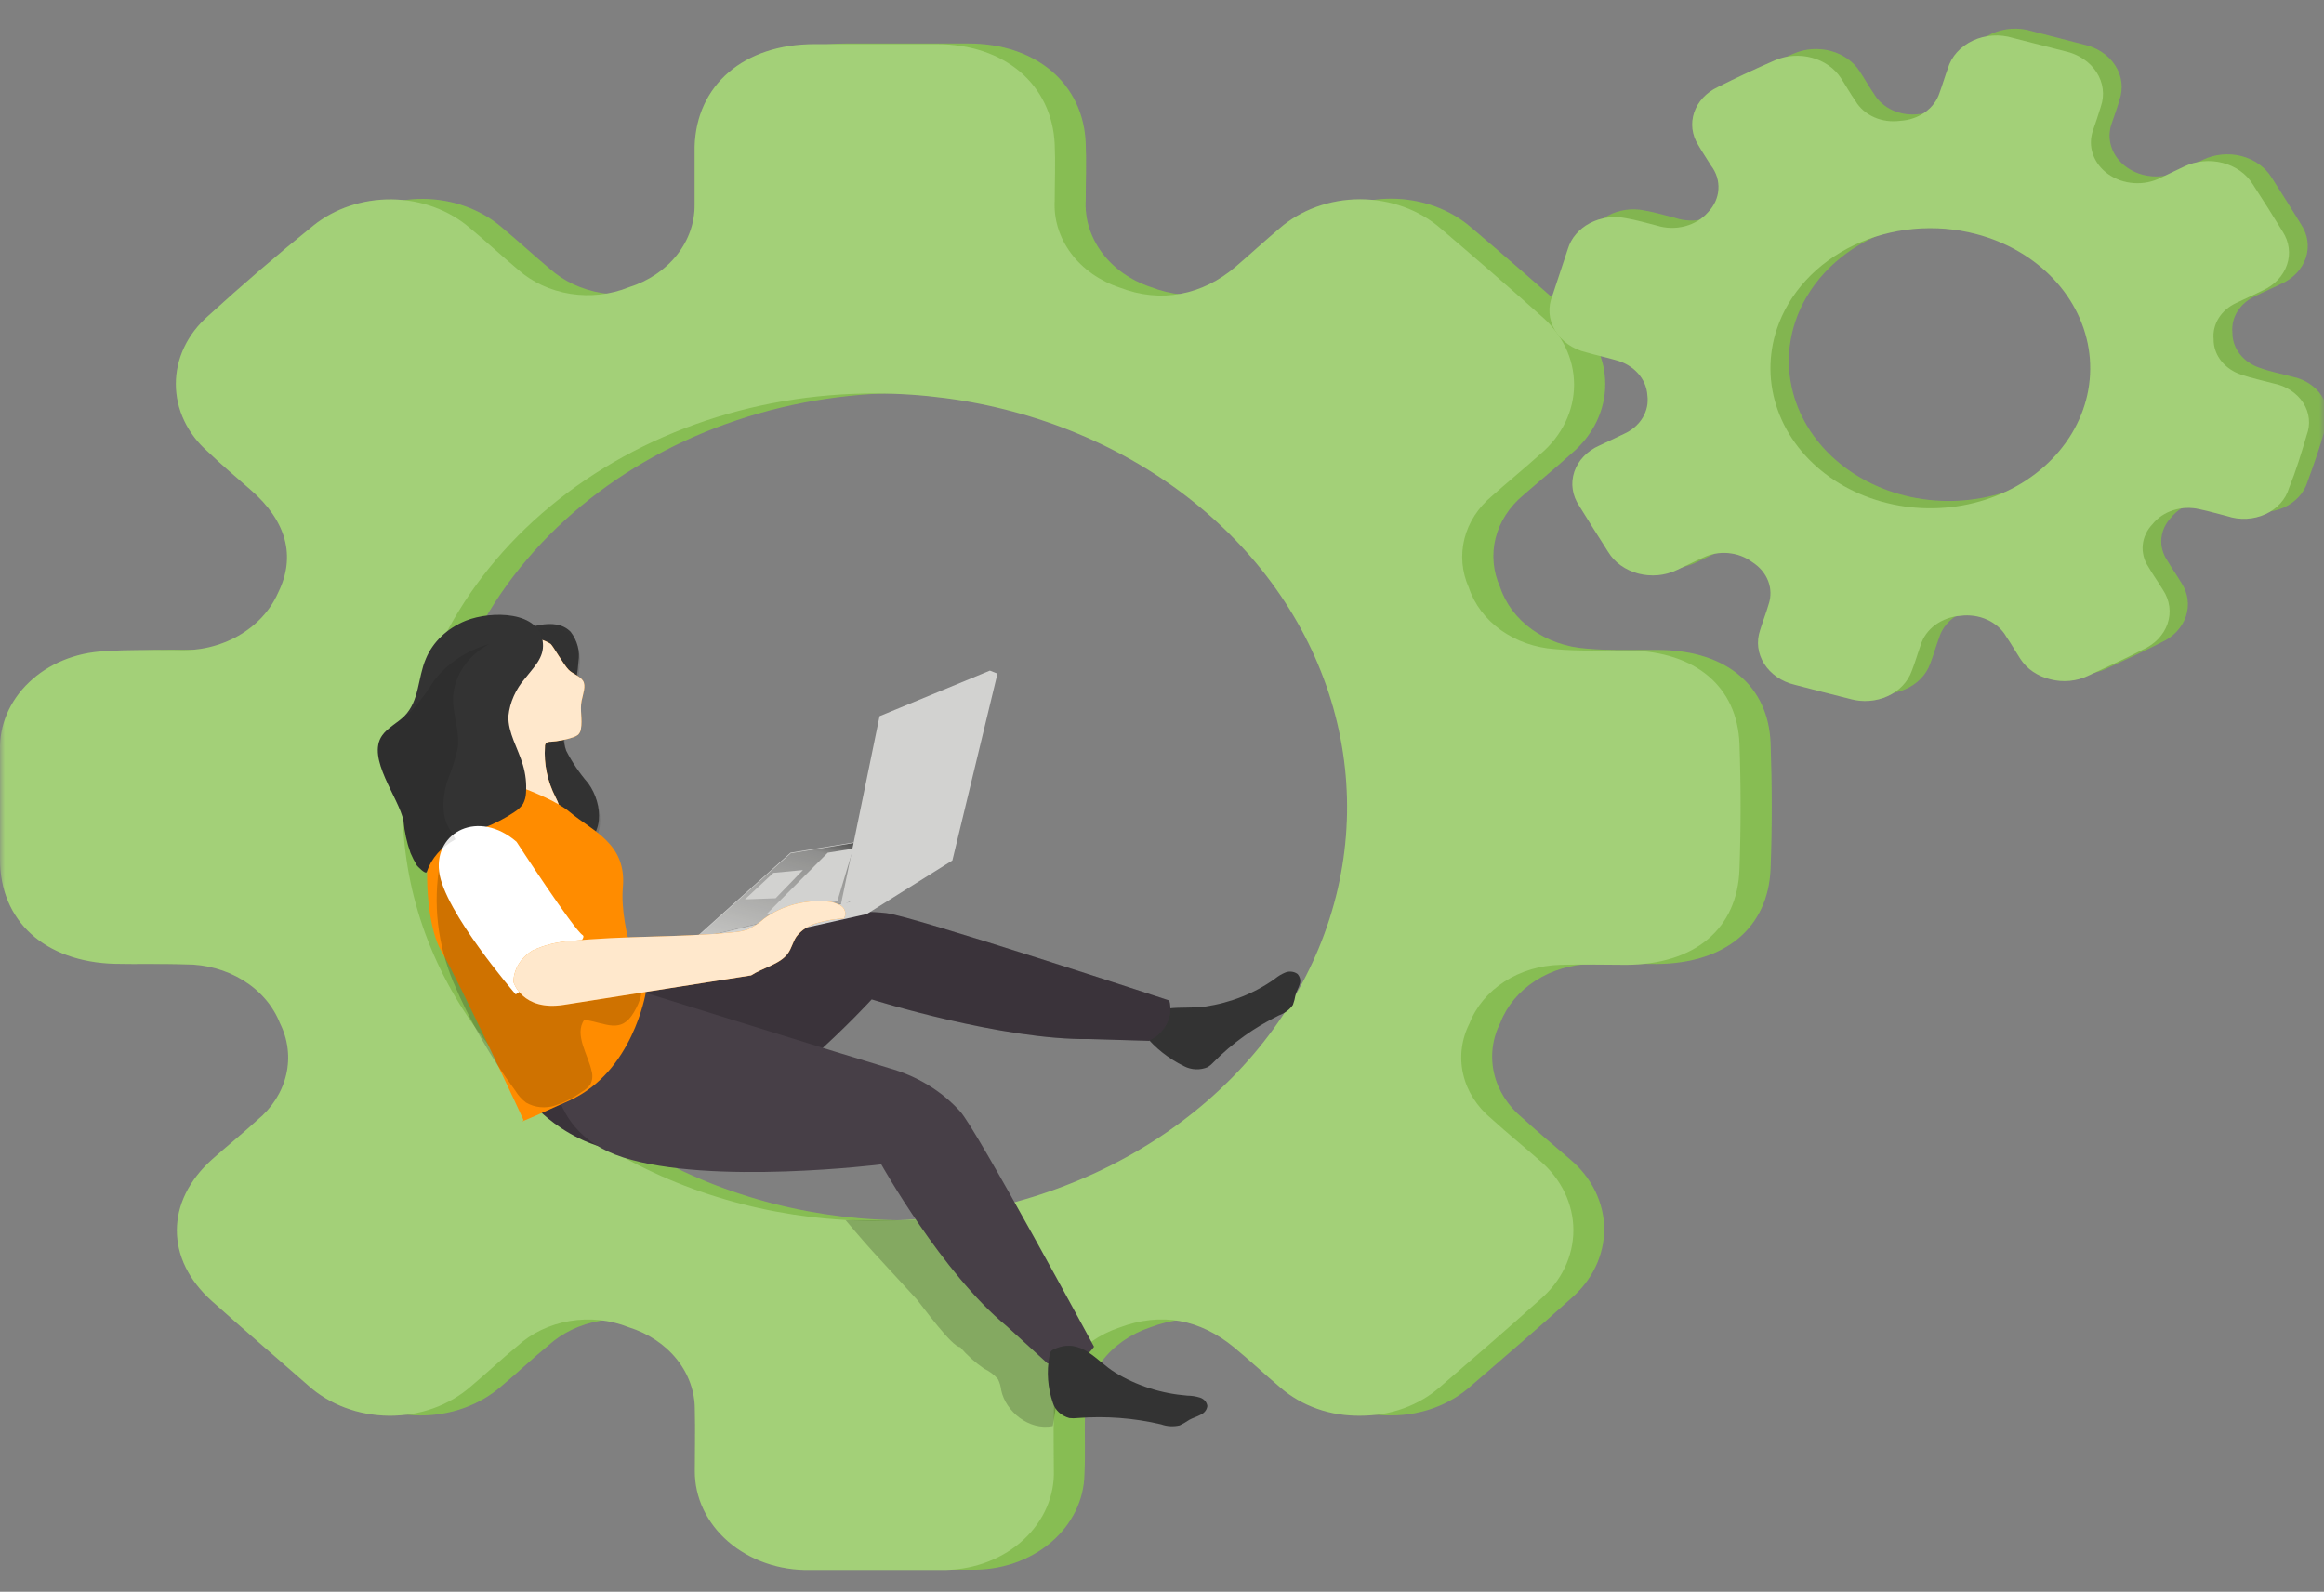 <svg width="235" height="161" viewBox="0 0 235 161" fill="none" xmlns="http://www.w3.org/2000/svg">
<rect x="0" y="0" width="235" height="161" fill="#808080" stroke="none"/>
<mask id="mask0" mask-type="alpha" maskUnits="userSpaceOnUse" x="0" y="0" width="235" height="161">
<rect width="235" height="161" fill="#C4C4C4"/>
</mask>
<g mask="url(#mask0)">
<path d="M209.2 67.961C208.561 67.814 207.963 67.556 207.441 67.203C206.919 66.849 206.483 66.407 206.16 65.902C205.675 65.156 205.233 64.382 204.737 63.645C204.313 62.912 203.636 62.315 202.802 61.939C201.968 61.562 201.019 61.426 200.092 61.549C199.158 61.617 198.271 61.937 197.553 62.464C196.835 62.992 196.321 63.701 196.082 64.495C195.759 65.373 195.511 66.261 195.177 67.13C194.982 67.674 194.666 68.18 194.248 68.617C193.829 69.054 193.316 69.415 192.738 69.678C192.161 69.941 191.529 70.102 190.88 70.151C190.231 70.2 189.578 70.136 188.957 69.963C187.082 69.501 185.196 69.019 183.32 68.518C182.675 68.364 182.072 68.098 181.546 67.737C181.02 67.375 180.582 66.925 180.257 66.413C179.933 65.901 179.729 65.337 179.657 64.754C179.585 64.172 179.647 63.583 179.838 63.022C180.108 62.144 180.453 61.275 180.712 60.387C180.969 59.611 180.947 58.785 180.648 58.021C180.349 57.257 179.787 56.592 179.041 56.118C178.362 55.596 177.512 55.274 176.613 55.198C175.714 55.122 174.81 55.295 174.029 55.693C173.156 56.081 172.315 56.524 171.442 56.921C170.845 57.204 170.189 57.38 169.513 57.438C168.838 57.496 168.155 57.436 167.507 57.26C166.858 57.084 166.256 56.796 165.736 56.414C165.216 56.031 164.789 55.562 164.479 55.032C163.487 53.483 162.506 51.934 161.547 50.367C161.201 49.856 160.98 49.288 160.896 48.699C160.811 48.11 160.867 47.512 161.058 46.942C161.249 46.373 161.572 45.843 162.006 45.388C162.441 44.932 162.978 44.56 163.584 44.294C164.403 43.888 165.255 43.52 166.074 43.104C166.886 42.753 167.552 42.186 167.976 41.484C168.399 40.782 168.56 39.981 168.434 39.194C168.39 38.389 168.061 37.616 167.494 36.982C166.926 36.347 166.147 35.883 165.265 35.653C164.274 35.351 163.25 35.143 162.258 34.86C161.586 34.703 160.958 34.426 160.414 34.046C159.871 33.666 159.423 33.19 159.101 32.65C158.779 32.11 158.588 31.517 158.542 30.909C158.495 30.301 158.593 29.691 158.831 29.118C159.348 27.559 159.908 25.992 160.404 24.396C160.73 23.31 161.526 22.378 162.622 21.798C163.719 21.218 165.031 21.035 166.279 21.288C167.357 21.477 168.359 21.78 169.394 22.044C170.304 22.349 171.302 22.392 172.242 22.166C173.183 21.94 174.016 21.457 174.621 20.788C175.244 20.134 175.609 19.321 175.663 18.471C175.718 17.62 175.458 16.777 174.923 16.066C174.481 15.367 174.029 14.678 173.619 13.96C173.308 13.465 173.113 12.921 173.043 12.36C172.974 11.798 173.032 11.23 173.214 10.688C173.397 10.147 173.7 9.642 174.106 9.203C174.512 8.765 175.013 8.401 175.581 8.133C177.489 7.188 179.429 6.244 181.391 5.422C182.553 4.919 183.892 4.825 185.132 5.161C186.371 5.496 187.416 6.236 188.052 7.226C188.558 7.991 189.011 8.794 189.529 9.549C189.951 10.248 190.61 10.814 191.415 11.171C192.22 11.528 193.131 11.658 194.023 11.542C194.943 11.493 195.823 11.194 196.54 10.686C197.257 10.178 197.775 9.487 198.022 8.709C198.324 7.887 198.561 7.056 198.852 6.235C199.029 5.638 199.345 5.08 199.78 4.595C200.216 4.111 200.762 3.712 201.383 3.422C202.005 3.133 202.688 2.959 203.39 2.914C204.091 2.868 204.796 2.95 205.46 3.156L210.698 4.506C211.365 4.65 211.992 4.911 212.54 5.274C213.088 5.637 213.546 6.094 213.885 6.618C214.224 7.141 214.438 7.72 214.512 8.318C214.587 8.916 214.522 9.522 214.32 10.097C214.093 10.9 213.802 11.684 213.533 12.477C213.247 13.269 213.24 14.119 213.514 14.914C213.788 15.71 214.329 16.415 215.068 16.936C215.806 17.458 216.707 17.772 217.653 17.837C218.598 17.903 219.544 17.716 220.367 17.303C221.164 16.925 221.962 16.529 222.77 16.16C223.356 15.879 224 15.701 224.664 15.637C225.329 15.573 226.001 15.625 226.643 15.789C227.284 15.953 227.883 16.226 228.404 16.593C228.925 16.96 229.358 17.413 229.68 17.926C230.714 19.526 231.724 21.131 232.709 22.743C233.037 23.246 233.246 23.802 233.322 24.378C233.399 24.953 233.342 25.537 233.155 26.092C232.967 26.648 232.654 27.165 232.232 27.612C231.811 28.059 231.291 28.426 230.704 28.693C229.82 29.127 228.914 29.514 228.031 29.958C227.277 30.304 226.657 30.837 226.248 31.491C225.84 32.144 225.661 32.889 225.735 33.632C225.723 34.41 225.986 35.173 226.487 35.815C226.989 36.457 227.705 36.948 228.537 37.221C229.561 37.589 230.693 37.806 231.771 38.099C232.4 38.223 232.992 38.461 233.51 38.798C234.027 39.136 234.459 39.564 234.775 40.056C235.092 40.548 235.288 41.093 235.35 41.656C235.411 42.218 235.338 42.785 235.134 43.322C234.606 45.125 234.002 46.92 233.344 48.686C233.18 49.248 232.881 49.773 232.469 50.228C232.057 50.682 231.54 51.055 230.952 51.322C230.364 51.59 229.718 51.745 229.057 51.779C228.396 51.813 227.734 51.724 227.114 51.519C226.177 51.292 225.239 51.009 224.29 50.82C223.418 50.614 222.495 50.648 221.646 50.918C220.797 51.189 220.064 51.682 219.548 52.331C218.978 52.927 218.633 53.662 218.557 54.436C218.482 55.21 218.681 55.985 219.127 56.657C219.591 57.44 220.119 58.196 220.593 58.98C220.919 59.484 221.126 60.041 221.203 60.617C221.279 61.193 221.222 61.777 221.036 62.334C220.85 62.89 220.539 63.408 220.12 63.857C219.701 64.307 219.184 64.678 218.599 64.948C216.777 65.893 214.934 66.715 213.091 67.583C212.507 67.877 211.86 68.062 211.19 68.127C210.521 68.192 209.843 68.136 209.2 67.961V67.961ZM181.541 32.517C180.642 35.203 180.67 38.063 181.624 40.734C182.577 43.406 184.412 45.77 186.898 47.529C189.384 49.287 192.408 50.361 195.59 50.615C198.771 50.868 201.967 50.291 204.775 48.954C207.582 47.618 209.874 45.583 211.362 43.106C212.85 40.629 213.468 37.821 213.136 35.037C212.805 32.253 211.539 29.617 209.5 27.463C207.46 25.308 204.738 23.732 201.676 22.932C199.636 22.399 197.495 22.224 195.378 22.417C193.26 22.611 191.207 23.169 189.336 24.06C187.465 24.95 185.814 26.156 184.476 27.607C183.138 29.059 182.141 30.727 181.541 32.517V32.517Z" fill="#8CC456"/>
<path d="M140.733 143.164C139.234 143.189 137.745 142.951 136.353 142.465C134.961 141.978 133.694 141.253 132.627 140.33C131.032 138.989 129.523 137.554 127.906 136.232C124.521 133.455 120.619 132.624 116.297 134.258C114.315 134.925 112.617 136.114 111.437 137.662C110.258 139.209 109.655 141.039 109.711 142.899C109.657 144.977 109.765 147.054 109.657 149.123C109.635 150.415 109.321 151.691 108.733 152.877C108.145 154.063 107.295 155.135 106.232 156.031C105.168 156.927 103.913 157.631 102.538 158.1C101.164 158.569 99.696 158.795 98.221 158.765C93.787 158.765 89.354 158.765 84.92 158.765C83.406 158.789 81.903 158.548 80.497 158.055C79.091 157.563 77.812 156.829 76.735 155.897C75.657 154.966 74.803 153.855 74.223 152.63C73.642 151.405 73.347 150.09 73.354 148.764C73.3 146.686 73.354 144.608 73.354 142.54C73.361 140.714 72.72 138.931 71.518 137.439C70.317 135.946 68.616 134.818 66.65 134.211C64.787 133.467 62.706 133.25 60.696 133.588C58.686 133.927 56.845 134.804 55.429 136.099C53.812 137.422 52.314 138.857 50.708 140.198C49.625 141.149 48.337 141.901 46.918 142.411C45.5 142.921 43.979 143.178 42.446 143.168C40.913 143.157 39.397 142.879 37.988 142.35C36.579 141.82 35.304 141.05 34.238 140.085C30.961 137.27 27.728 134.437 24.537 131.585C19.784 127.345 19.805 121.48 24.537 117.24C26.035 115.899 27.609 114.633 29.086 113.273C30.579 112.046 31.603 110.444 32.016 108.687C32.429 106.931 32.211 105.105 31.393 103.461C30.708 101.735 29.429 100.237 27.732 99.175C26.035 98.113 24.004 97.538 21.918 97.53C19.558 97.435 17.186 97.53 14.815 97.473C7.722 97.246 3.228 93.129 3.217 86.915C3.217 83.231 3.217 79.548 3.217 75.865C3.131 73.324 4.182 70.854 6.145 68.982C8.108 67.11 10.829 65.984 13.726 65.845C16.162 65.665 18.62 65.732 21.056 65.732C25.928 65.732 29.409 63.843 31.339 59.914C33.16 56.221 32.147 52.642 28.569 49.526C27.113 48.251 25.615 46.995 24.257 45.682C23.224 44.779 22.405 43.707 21.846 42.526C21.287 41.346 20.999 40.08 20.999 38.802C20.999 37.524 21.287 36.258 21.846 35.078C22.405 33.897 23.224 32.825 24.257 31.922C27.721 28.774 31.27 25.73 34.907 22.79C37.058 21.047 39.888 20.09 42.818 20.117C45.748 20.143 48.555 21.15 50.665 22.931C52.325 24.31 53.899 25.764 55.569 27.162C56.996 28.447 58.844 29.311 60.856 29.636C62.868 29.961 64.945 29.73 66.801 28.975C68.762 28.358 70.456 27.22 71.645 25.72C72.835 24.221 73.463 22.434 73.441 20.608C73.495 18.719 73.441 16.726 73.441 14.79C73.602 8.548 78.41 4.402 85.545 4.402H97.93C104.775 4.402 109.582 8.491 109.787 14.535C109.873 16.424 109.787 18.313 109.787 20.202C109.674 22.094 110.25 23.969 111.431 25.556C112.613 27.143 114.34 28.36 116.362 29.032C120.522 30.637 124.737 29.816 128.132 26.888C129.598 25.613 131.032 24.31 132.519 23.054C133.589 22.116 134.86 21.372 136.258 20.865C137.656 20.357 139.155 20.096 140.668 20.096C142.181 20.096 143.68 20.357 145.078 20.865C146.476 21.372 147.747 22.116 148.817 23.054C152.223 25.944 155.586 28.868 158.906 31.827C159.985 32.736 160.844 33.826 161.431 35.033C162.017 36.24 162.32 37.538 162.32 38.849C162.32 40.161 162.017 41.459 161.431 42.665C160.844 43.872 159.985 44.962 158.906 45.871C157.311 47.316 155.607 48.704 154.012 50.102C152.615 51.269 151.647 52.775 151.232 54.427C150.817 56.079 150.975 57.802 151.684 59.376C152.241 61.066 153.373 62.567 154.929 63.679C156.485 64.791 158.391 65.461 160.393 65.599C162.883 65.835 165.427 65.694 167.938 65.741C174.589 65.845 178.825 69.377 179.041 75.185C179.191 79.397 179.202 83.619 179.041 87.84C178.803 93.856 174.46 97.426 167.572 97.501C165.416 97.501 163.142 97.435 160.932 97.501C158.887 97.541 156.905 98.132 155.256 99.193C153.607 100.254 152.371 101.734 151.716 103.432C150.902 105.042 150.679 106.833 151.077 108.558C151.474 110.284 152.474 111.859 153.937 113.065C155.521 114.51 157.17 115.898 158.82 117.306C159.893 118.219 160.746 119.312 161.329 120.52C161.911 121.728 162.212 123.026 162.212 124.337C162.212 125.648 161.911 126.946 161.329 128.153C160.746 129.361 159.893 130.454 158.82 131.368C155.51 134.352 152.137 137.252 148.752 140.17C147.709 141.11 146.463 141.859 145.086 142.373C143.709 142.887 142.229 143.156 140.733 143.164V143.164ZM43.864 81.484C43.84 89.758 46.617 97.852 51.844 104.743C57.07 111.634 64.511 117.013 73.226 120.199C81.941 123.385 91.538 124.235 100.805 122.643C110.072 121.05 118.591 117.086 125.286 111.251C131.982 105.417 136.552 97.974 138.42 89.864C140.288 81.753 139.369 73.34 135.78 65.687C132.191 58.034 126.093 51.485 118.256 46.869C110.42 42.252 101.197 39.775 91.754 39.751C85.478 39.724 79.257 40.783 73.45 42.868C67.642 44.952 62.362 48.022 57.912 51.9C53.462 55.777 49.931 60.387 47.52 65.464C45.109 70.541 43.866 75.985 43.864 81.484V81.484Z" fill="#8CC456"/>
<g opacity="0.19">
<path opacity="0.19" d="M140.733 143.164C139.234 143.189 137.745 142.951 136.353 142.465C134.961 141.978 133.694 141.253 132.627 140.33C131.032 138.989 129.523 137.554 127.906 136.232C124.521 133.455 120.619 132.624 116.297 134.258C114.315 134.925 112.617 136.114 111.437 137.662C110.258 139.209 109.655 141.039 109.711 142.899C109.657 144.977 109.765 147.054 109.657 149.123C109.635 150.415 109.321 151.691 108.733 152.877C108.145 154.063 107.295 155.135 106.232 156.031C105.168 156.927 103.913 157.631 102.538 158.1C101.164 158.569 99.696 158.795 98.221 158.765C93.787 158.765 89.354 158.765 84.92 158.765C83.406 158.789 81.903 158.548 80.497 158.055C79.091 157.563 77.812 156.829 76.735 155.897C75.657 154.966 74.803 153.855 74.223 152.63C73.642 151.405 73.347 150.09 73.354 148.764C73.3 146.686 73.354 144.608 73.354 142.54C73.361 140.714 72.72 138.931 71.518 137.439C70.317 135.946 68.616 134.818 66.65 134.211C64.787 133.467 62.706 133.25 60.696 133.588C58.686 133.927 56.845 134.804 55.429 136.099C53.812 137.422 52.314 138.857 50.708 140.198C49.625 141.149 48.337 141.901 46.918 142.411C45.5 142.921 43.979 143.178 42.446 143.168C40.913 143.157 39.397 142.879 37.988 142.35C36.579 141.82 35.304 141.05 34.238 140.085C30.961 137.27 27.728 134.437 24.537 131.585C19.784 127.345 19.805 121.48 24.537 117.24C26.035 115.899 27.609 114.633 29.086 113.273C30.579 112.046 31.603 110.444 32.016 108.687C32.429 106.931 32.211 105.105 31.393 103.461C30.708 101.735 29.429 100.237 27.732 99.175C26.035 98.113 24.004 97.538 21.918 97.53C19.558 97.435 17.186 97.53 14.815 97.473C7.722 97.246 3.228 93.129 3.217 86.915C3.217 83.231 3.217 79.548 3.217 75.865C3.131 73.324 4.182 70.854 6.145 68.982C8.108 67.11 10.829 65.984 13.726 65.845C16.162 65.665 18.62 65.732 21.056 65.732C25.928 65.732 29.409 63.843 31.339 59.914C33.16 56.221 32.147 52.642 28.569 49.526C27.113 48.251 25.615 46.995 24.257 45.682C23.224 44.779 22.405 43.707 21.846 42.526C21.287 41.346 20.999 40.08 20.999 38.802C20.999 37.524 21.287 36.258 21.846 35.078C22.405 33.897 23.224 32.825 24.257 31.922C27.721 28.774 31.27 25.73 34.907 22.79C37.058 21.047 39.888 20.09 42.818 20.117C45.748 20.143 48.555 21.15 50.665 22.931C52.325 24.31 53.899 25.764 55.569 27.162C56.996 28.447 58.844 29.311 60.856 29.636C62.868 29.961 64.945 29.73 66.801 28.975C68.762 28.358 70.456 27.22 71.645 25.72C72.835 24.221 73.463 22.434 73.441 20.608C73.495 18.719 73.441 16.726 73.441 14.79C73.602 8.548 78.41 4.402 85.545 4.402H97.93C104.775 4.402 109.582 8.491 109.787 14.535C109.873 16.424 109.787 18.313 109.787 20.202C109.674 22.094 110.25 23.969 111.431 25.556C112.613 27.143 114.34 28.36 116.362 29.032C120.522 30.637 124.737 29.816 128.132 26.888C129.598 25.613 131.032 24.31 132.519 23.054C133.589 22.116 134.86 21.372 136.258 20.865C137.656 20.357 139.155 20.096 140.668 20.096C142.181 20.096 143.68 20.357 145.078 20.865C146.476 21.372 147.747 22.116 148.817 23.054C152.223 25.944 155.586 28.868 158.906 31.827C159.985 32.736 160.844 33.826 161.431 35.033C162.017 36.24 162.32 37.538 162.32 38.849C162.32 40.161 162.017 41.459 161.431 42.665C160.844 43.872 159.985 44.962 158.906 45.871C157.311 47.316 155.607 48.704 154.012 50.102C152.615 51.269 151.647 52.775 151.232 54.427C150.817 56.079 150.975 57.802 151.684 59.376C152.241 61.066 153.373 62.567 154.929 63.679C156.485 64.791 158.391 65.461 160.393 65.599C162.883 65.835 165.427 65.694 167.938 65.741C174.589 65.845 178.825 69.377 179.041 75.185C179.191 79.397 179.202 83.619 179.041 87.84C178.803 93.856 174.46 97.426 167.572 97.501C165.416 97.501 163.142 97.435 160.932 97.501C158.887 97.541 156.905 98.132 155.256 99.193C153.607 100.254 152.371 101.734 151.716 103.432C150.902 105.042 150.679 106.833 151.077 108.558C151.474 110.284 152.474 111.859 153.937 113.065C155.521 114.51 157.17 115.898 158.82 117.306C159.893 118.219 160.746 119.312 161.329 120.52C161.911 121.728 162.212 123.026 162.212 124.337C162.212 125.648 161.911 126.946 161.329 128.153C160.746 129.361 159.893 130.454 158.82 131.368C155.51 134.352 152.137 137.252 148.752 140.17C147.709 141.11 146.463 141.859 145.086 142.373C143.709 142.887 142.229 143.156 140.733 143.164V143.164ZM43.864 81.484C43.84 89.758 46.617 97.852 51.844 104.743C57.07 111.634 64.511 117.013 73.226 120.199C81.941 123.385 91.538 124.235 100.805 122.643C110.072 121.05 118.591 117.086 125.286 111.251C131.982 105.417 136.552 97.974 138.42 89.864C140.288 81.753 139.369 73.34 135.78 65.687C132.191 58.034 126.093 51.485 118.256 46.869C110.42 42.252 101.197 39.775 91.754 39.751C85.478 39.724 79.257 40.783 73.45 42.868C67.642 44.952 62.362 48.022 57.912 51.9C53.462 55.777 49.931 60.387 47.52 65.464C45.109 70.541 43.866 75.985 43.864 81.484V81.484Z" fill="#020202"/>
</g>
<path d="M57.714 63.918C58.389 64.808 58.665 65.884 58.49 66.941C58.423 67.958 58.257 68.969 57.995 69.963C57.456 71.936 56.539 73.995 57.251 75.922C57.846 77.088 58.591 78.19 59.471 79.208C60.282 80.334 60.66 81.658 60.549 82.986C60.481 83.648 60.234 84.285 59.827 84.846C59.42 85.406 58.865 85.873 58.21 86.207C56.432 83.317 53.597 81.059 51.258 78.491C48.919 75.922 46.946 72.739 47.561 69.5C47.765 68.452 48.218 67.454 48.89 66.569C49.562 65.684 50.438 64.932 51.463 64.362C53.004 63.541 56.162 62.266 57.714 63.918Z" fill="#333333"/>
<path opacity="0.19" d="M57.828 64.345C58.502 65.234 58.779 66.311 58.604 67.367C58.536 68.385 58.37 69.396 58.108 70.389C57.569 72.363 56.653 74.422 57.364 76.349C57.959 77.514 58.704 78.617 59.585 79.635C60.396 80.761 60.774 82.085 60.663 83.413C60.595 84.074 60.347 84.712 59.94 85.272C59.533 85.833 58.979 86.299 58.324 86.633C56.545 83.743 53.71 81.486 51.371 78.917C49.032 76.349 47.06 73.166 47.674 69.927C47.878 68.879 48.331 67.88 49.003 66.995C49.675 66.111 50.552 65.359 51.576 64.789C53.117 63.967 56.276 62.693 57.828 64.345Z" fill="#333333"/>
<path d="M137.585 143.192C136.088 143.219 134.6 142.982 133.209 142.496C131.819 142.009 130.554 141.282 129.49 140.358C127.895 139.017 126.386 137.591 124.769 136.26C121.385 133.483 117.472 132.652 113.16 134.286C111.179 134.955 109.481 136.144 108.3 137.691C107.119 139.238 106.513 141.067 106.564 142.927C106.51 145.005 106.564 147.083 106.564 149.151C106.539 150.444 106.222 151.719 105.632 152.904C105.043 154.089 104.192 155.161 103.128 156.057C102.064 156.953 100.809 157.656 99.434 158.126C98.059 158.595 96.592 158.822 95.117 158.793C90.69 158.793 86.26 158.793 81.826 158.793C80.313 158.817 78.809 158.576 77.403 158.083C75.998 157.591 74.719 156.857 73.641 155.925C72.564 154.994 71.71 153.883 71.129 152.658C70.549 151.433 70.253 150.118 70.261 148.792C70.261 146.724 70.315 144.637 70.261 142.568C70.268 140.743 69.628 138.961 68.429 137.469C67.23 135.976 65.531 134.848 63.567 134.239C61.703 133.495 59.62 133.277 57.608 133.615C55.596 133.954 53.754 134.832 52.336 136.127C50.719 137.45 49.221 138.885 47.614 140.226C46.532 141.177 45.243 141.93 43.825 142.439C42.406 142.949 40.886 143.206 39.352 143.196C37.819 143.185 36.304 142.907 34.894 142.378C33.485 141.849 32.21 141.079 31.145 140.113C27.911 137.28 24.613 134.446 21.444 131.613C16.69 127.373 16.712 121.508 21.444 117.268C22.942 115.927 24.526 114.661 26.003 113.301C27.498 112.075 28.522 110.473 28.935 108.716C29.349 106.959 29.13 105.133 28.31 103.489C27.623 101.744 26.329 100.232 24.61 99.165C22.891 98.097 20.834 97.529 18.727 97.539C16.356 97.445 13.985 97.539 11.613 97.482C4.532 97.284 0.005 93.157 0.005 86.943C0.005 83.26 0.005 79.576 0.005 75.893C-0.078 73.351 0.975 70.881 2.94 69.01C4.905 67.138 7.626 66.012 10.525 65.873C12.95 65.694 15.408 65.76 17.854 65.76C20.049 65.871 22.228 65.367 24.075 64.321C25.922 63.275 27.341 61.742 28.127 59.942C29.959 56.25 28.946 52.67 25.356 49.554C23.901 48.279 22.414 47.023 21.045 45.71C20.011 44.809 19.191 43.737 18.631 42.558C18.071 41.378 17.783 40.112 17.783 38.835C17.783 37.557 18.071 36.292 18.631 35.112C19.191 33.932 20.011 32.861 21.045 31.959C24.494 28.811 28.04 25.764 31.683 22.818C33.849 21.076 36.694 20.128 39.634 20.168C42.573 20.209 45.383 21.234 47.485 23.035C49.145 24.414 50.719 25.868 52.379 27.266C53.81 28.541 55.657 29.398 57.666 29.717C59.675 30.037 61.748 29.804 63.599 29.051C65.564 28.434 67.259 27.295 68.449 25.793C69.639 24.292 70.265 22.502 70.239 20.674C70.239 18.785 70.239 16.792 70.239 14.856C70.401 8.614 75.208 4.468 82.355 4.468H94.729C101.573 4.468 106.381 8.557 106.65 14.601C106.736 16.49 106.65 18.379 106.65 20.268C106.539 22.159 107.116 24.031 108.298 25.616C109.479 27.201 111.205 28.417 113.225 29.088C117.375 30.694 121.589 29.872 124.985 26.945C126.462 25.679 127.884 24.366 129.372 23.11C131.536 21.218 134.469 20.156 137.526 20.156C140.583 20.156 143.516 21.218 145.68 23.11C149.075 26 152.449 28.919 155.758 31.884C156.836 32.793 157.694 33.884 158.28 35.09C158.866 36.297 159.168 37.594 159.168 38.906C159.168 40.217 158.866 41.514 158.28 42.721C157.694 43.927 156.836 45.018 155.758 45.927C154.152 47.372 152.449 48.761 150.865 50.168C149.468 51.333 148.499 52.837 148.082 54.487C147.666 56.138 147.82 57.859 148.526 59.432C149.083 61.123 150.215 62.624 151.771 63.736C153.327 64.848 155.233 65.517 157.235 65.656C159.736 65.892 162.269 65.75 164.78 65.798C171.431 65.901 175.678 69.443 175.893 75.242C176.044 79.454 176.044 83.685 175.893 87.897C175.699 93.941 171.388 97.539 164.457 97.586C162.236 97.586 160.016 97.52 157.806 97.586C155.761 97.627 153.78 98.218 152.132 99.279C150.483 100.34 149.247 101.82 148.59 103.517C147.776 105.127 147.553 106.918 147.951 108.643C148.348 110.369 149.348 111.944 150.811 113.15C152.395 114.595 154.109 115.983 155.704 117.39C156.778 118.305 157.632 119.399 158.214 120.607C158.797 121.816 159.097 123.114 159.097 124.426C159.097 125.738 158.797 127.037 158.214 128.245C157.632 129.454 156.778 130.548 155.704 131.462C152.406 134.437 149.022 137.336 145.648 140.255C144.595 141.19 143.34 141.933 141.955 142.437C140.571 142.941 139.085 143.198 137.585 143.192V143.192ZM40.716 81.541C40.695 89.814 43.473 97.907 48.701 104.796C53.928 111.686 61.369 117.063 70.084 120.248C78.798 123.433 88.395 124.282 97.66 122.689C106.926 121.096 115.444 117.132 122.139 111.298C128.834 105.464 133.404 98.022 135.272 89.913C137.14 81.803 136.223 73.391 132.635 65.738C129.047 58.086 122.95 51.537 115.116 46.92C107.281 42.303 98.059 39.824 88.617 39.798C82.34 39.771 76.118 40.83 70.309 42.915C64.5 45.001 59.219 48.071 54.768 51.949C50.317 55.828 46.785 60.439 44.373 65.517C41.962 70.595 40.719 76.041 40.716 81.541V81.541Z" fill="#8CC456"/>
<path d="M137.585 143.192C136.088 143.219 134.6 142.982 133.209 142.496C131.819 142.009 130.554 141.282 129.49 140.358C127.895 139.017 126.386 137.591 124.769 136.26C121.385 133.483 117.472 132.652 113.16 134.286C111.179 134.955 109.481 136.144 108.3 137.691C107.119 139.238 106.513 141.067 106.564 142.927C106.51 145.005 106.564 147.083 106.564 149.151C106.539 150.444 106.222 151.719 105.632 152.904C105.043 154.089 104.192 155.161 103.128 156.057C102.064 156.953 100.809 157.656 99.434 158.126C98.059 158.595 96.592 158.822 95.117 158.793C90.69 158.793 86.26 158.793 81.826 158.793C80.313 158.817 78.809 158.576 77.403 158.083C75.998 157.591 74.719 156.857 73.641 155.925C72.564 154.994 71.71 153.883 71.129 152.658C70.549 151.433 70.253 150.118 70.261 148.792C70.261 146.724 70.315 144.637 70.261 142.568C70.268 140.743 69.628 138.961 68.429 137.469C67.23 135.976 65.531 134.848 63.567 134.239C61.703 133.495 59.62 133.277 57.608 133.615C55.596 133.954 53.754 134.832 52.336 136.127C50.719 137.45 49.221 138.885 47.614 140.226C46.532 141.177 45.243 141.93 43.825 142.439C42.406 142.949 40.886 143.206 39.352 143.196C37.819 143.185 36.304 142.907 34.894 142.378C33.485 141.849 32.21 141.079 31.145 140.113C27.911 137.28 24.613 134.446 21.444 131.613C16.69 127.373 16.712 121.508 21.444 117.268C22.942 115.927 24.526 114.661 26.003 113.301C27.498 112.075 28.522 110.473 28.935 108.716C29.349 106.959 29.13 105.133 28.31 103.489C27.623 101.744 26.329 100.232 24.61 99.165C22.891 98.097 20.834 97.529 18.727 97.539C16.356 97.445 13.985 97.539 11.613 97.482C4.532 97.284 0.005 93.157 0.005 86.943C0.005 83.26 0.005 79.576 0.005 75.893C-0.078 73.351 0.975 70.881 2.94 69.01C4.905 67.138 7.626 66.012 10.525 65.873C12.95 65.694 15.408 65.76 17.854 65.76C20.049 65.871 22.228 65.367 24.075 64.321C25.922 63.275 27.341 61.742 28.127 59.942C29.959 56.25 28.946 52.67 25.356 49.554C23.901 48.279 22.414 47.023 21.045 45.71C20.011 44.809 19.191 43.737 18.631 42.558C18.071 41.378 17.783 40.112 17.783 38.835C17.783 37.557 18.071 36.292 18.631 35.112C19.191 33.932 20.011 32.861 21.045 31.959C24.494 28.811 28.04 25.764 31.683 22.818C33.849 21.076 36.694 20.128 39.634 20.168C42.573 20.209 45.383 21.234 47.485 23.035C49.145 24.414 50.719 25.868 52.379 27.266C53.81 28.541 55.657 29.398 57.666 29.717C59.675 30.037 61.748 29.804 63.599 29.051C65.564 28.434 67.259 27.295 68.449 25.793C69.639 24.292 70.265 22.502 70.239 20.674C70.239 18.785 70.239 16.792 70.239 14.856C70.401 8.614 75.208 4.468 82.355 4.468H94.729C101.573 4.468 106.381 8.557 106.65 14.601C106.736 16.49 106.65 18.379 106.65 20.268C106.539 22.159 107.116 24.031 108.298 25.616C109.479 27.201 111.205 28.417 113.225 29.088C117.375 30.694 121.589 29.872 124.985 26.945C126.462 25.679 127.884 24.366 129.372 23.11C131.536 21.218 134.469 20.156 137.526 20.156C140.583 20.156 143.516 21.218 145.68 23.11C149.075 26 152.449 28.919 155.758 31.884C156.836 32.793 157.694 33.884 158.28 35.09C158.866 36.297 159.168 37.594 159.168 38.906C159.168 40.217 158.866 41.514 158.28 42.721C157.694 43.927 156.836 45.018 155.758 45.927C154.152 47.372 152.449 48.761 150.865 50.168C149.468 51.333 148.499 52.837 148.082 54.487C147.666 56.138 147.82 57.859 148.526 59.432C149.083 61.123 150.215 62.624 151.771 63.736C153.327 64.848 155.233 65.517 157.235 65.656C159.736 65.892 162.269 65.75 164.78 65.798C171.431 65.901 175.678 69.443 175.893 75.242C176.044 79.454 176.044 83.685 175.893 87.897C175.699 93.941 171.388 97.539 164.457 97.586C162.236 97.586 160.016 97.52 157.806 97.586C155.761 97.627 153.78 98.218 152.132 99.279C150.483 100.34 149.247 101.82 148.59 103.517C147.776 105.127 147.553 106.918 147.951 108.643C148.348 110.369 149.348 111.944 150.811 113.15C152.395 114.595 154.109 115.983 155.704 117.39C156.778 118.305 157.632 119.399 158.214 120.607C158.797 121.816 159.097 123.114 159.097 124.426C159.097 125.738 158.797 127.037 158.214 128.245C157.632 129.454 156.778 130.548 155.704 131.462C152.406 134.437 149.022 137.336 145.648 140.255C144.595 141.19 143.34 141.933 141.955 142.437C140.571 142.941 139.085 143.198 137.585 143.192V143.192ZM40.716 81.541C40.695 89.814 43.473 97.907 48.701 104.796C53.928 111.686 61.369 117.063 70.084 120.248C78.798 123.433 88.395 124.282 97.66 122.689C106.926 121.096 115.444 117.132 122.139 111.298C128.834 105.464 133.404 98.022 135.272 89.913C137.14 81.803 136.223 73.391 132.635 65.738C129.047 58.086 122.95 51.537 115.116 46.92C107.281 42.303 98.059 39.824 88.617 39.798C82.34 39.771 76.118 40.83 70.309 42.915C64.5 45.001 59.219 48.071 54.768 51.949C50.317 55.828 46.785 60.439 44.373 65.517C41.962 70.595 40.719 76.041 40.716 81.541V81.541Z" fill="white" fill-opacity="0.2"/>
<path opacity="0.19" d="M97.1 136.26C97.79 137.082 98.606 137.816 99.525 138.442C100.072 138.7 100.547 139.061 100.916 139.499C101.087 139.851 101.196 140.224 101.239 140.604C101.681 142.748 104.031 144.722 106.456 144.24L107.62 137.101C107.771 136.558 107.771 135.991 107.62 135.448C107.376 134.965 107.007 134.538 106.542 134.201C103.623 131.686 101.087 128.852 98.997 125.768C98.538 124.901 97.829 124.156 96.938 123.605C96.065 123.161 96.938 122.604 95.947 122.849C93.338 123.492 91.56 123.454 85.502 123.407C85.502 123.407 87.41 125.673 88.251 126.58L92.702 131.425C93.263 132.095 96.27 136.26 97.1 136.26Z" fill="#020202"/>
<g opacity="0.27">
<path opacity="0.27" d="M209.2 67.961C208.561 67.814 207.963 67.556 207.441 67.203C206.919 66.849 206.483 66.407 206.16 65.902C205.675 65.156 205.233 64.382 204.737 63.645C204.313 62.912 203.636 62.315 202.802 61.939C201.968 61.562 201.019 61.426 200.092 61.549C199.158 61.617 198.271 61.937 197.553 62.464C196.835 62.992 196.321 63.701 196.082 64.495C195.759 65.373 195.511 66.261 195.177 67.13C194.982 67.674 194.666 68.18 194.248 68.617C193.829 69.054 193.316 69.415 192.738 69.678C192.161 69.941 191.529 70.102 190.88 70.151C190.231 70.2 189.578 70.136 188.957 69.963C187.082 69.501 185.196 69.019 183.32 68.518C182.675 68.364 182.072 68.098 181.546 67.737C181.02 67.375 180.582 66.925 180.257 66.413C179.933 65.901 179.729 65.337 179.657 64.754C179.585 64.172 179.647 63.583 179.838 63.022C180.108 62.144 180.453 61.275 180.712 60.387C180.969 59.611 180.947 58.785 180.648 58.021C180.349 57.257 179.787 56.592 179.041 56.118C178.362 55.596 177.512 55.274 176.613 55.198C175.714 55.122 174.81 55.295 174.029 55.693C173.156 56.081 172.315 56.524 171.442 56.921C170.845 57.204 170.189 57.38 169.513 57.438C168.838 57.496 168.155 57.436 167.507 57.26C166.858 57.084 166.256 56.796 165.736 56.414C165.216 56.031 164.789 55.562 164.479 55.032C163.487 53.483 162.506 51.934 161.547 50.367C161.201 49.856 160.98 49.288 160.896 48.699C160.811 48.11 160.867 47.512 161.058 46.942C161.249 46.373 161.572 45.843 162.006 45.388C162.441 44.932 162.978 44.56 163.584 44.294C164.403 43.888 165.255 43.52 166.074 43.104C166.886 42.753 167.552 42.186 167.976 41.484C168.399 40.782 168.56 39.981 168.434 39.194C168.39 38.389 168.061 37.616 167.494 36.982C166.926 36.347 166.147 35.883 165.265 35.653C164.274 35.351 163.25 35.143 162.258 34.86C161.586 34.703 160.958 34.426 160.414 34.046C159.871 33.666 159.423 33.19 159.101 32.65C158.779 32.11 158.588 31.517 158.542 30.909C158.495 30.301 158.593 29.691 158.831 29.118C159.348 27.559 159.908 25.992 160.404 24.396C160.73 23.31 161.526 22.378 162.622 21.798C163.719 21.218 165.031 21.035 166.279 21.288C167.357 21.477 168.359 21.78 169.394 22.044C170.304 22.349 171.302 22.392 172.242 22.166C173.183 21.94 174.016 21.457 174.621 20.788C175.244 20.134 175.609 19.321 175.663 18.471C175.718 17.62 175.458 16.777 174.923 16.066C174.481 15.367 174.029 14.678 173.619 13.96C173.308 13.465 173.113 12.921 173.043 12.36C172.974 11.798 173.032 11.23 173.214 10.688C173.397 10.147 173.7 9.642 174.106 9.203C174.512 8.765 175.013 8.401 175.581 8.133C177.489 7.188 179.429 6.244 181.391 5.422C182.553 4.919 183.892 4.825 185.132 5.161C186.371 5.496 187.416 6.236 188.052 7.226C188.558 7.991 189.011 8.794 189.529 9.549C189.951 10.248 190.61 10.814 191.415 11.171C192.22 11.528 193.131 11.658 194.023 11.542C194.943 11.493 195.823 11.194 196.54 10.686C197.257 10.178 197.775 9.487 198.022 8.709C198.324 7.887 198.561 7.056 198.852 6.235C199.029 5.638 199.345 5.08 199.78 4.595C200.216 4.111 200.762 3.712 201.383 3.422C202.005 3.133 202.688 2.959 203.39 2.914C204.091 2.868 204.796 2.95 205.46 3.156L210.698 4.506C211.365 4.65 211.992 4.911 212.54 5.274C213.088 5.637 213.546 6.094 213.885 6.618C214.224 7.141 214.438 7.72 214.512 8.318C214.587 8.916 214.522 9.522 214.32 10.097C214.093 10.9 213.802 11.684 213.533 12.477C213.247 13.269 213.24 14.119 213.514 14.914C213.788 15.71 214.329 16.415 215.068 16.936C215.806 17.458 216.707 17.772 217.653 17.837C218.598 17.903 219.544 17.716 220.367 17.303C221.164 16.925 221.962 16.529 222.77 16.16C223.356 15.879 224 15.701 224.664 15.637C225.329 15.573 226.001 15.625 226.643 15.789C227.284 15.953 227.883 16.226 228.404 16.593C228.925 16.96 229.358 17.413 229.68 17.926C230.714 19.526 231.724 21.131 232.709 22.743C233.037 23.246 233.246 23.802 233.322 24.378C233.399 24.953 233.342 25.537 233.155 26.092C232.967 26.648 232.654 27.165 232.232 27.612C231.811 28.059 231.291 28.426 230.704 28.693C229.82 29.127 228.914 29.514 228.031 29.958C227.277 30.304 226.657 30.837 226.248 31.491C225.84 32.144 225.661 32.889 225.735 33.632C225.723 34.41 225.986 35.173 226.487 35.815C226.989 36.457 227.705 36.948 228.537 37.221C229.561 37.589 230.693 37.806 231.771 38.099C232.4 38.223 232.992 38.461 233.51 38.798C234.027 39.136 234.459 39.564 234.775 40.056C235.092 40.548 235.288 41.093 235.35 41.656C235.411 42.218 235.338 42.785 235.134 43.322C234.606 45.125 234.002 46.92 233.344 48.686C233.18 49.248 232.881 49.773 232.469 50.228C232.057 50.682 231.54 51.055 230.952 51.322C230.364 51.59 229.718 51.745 229.057 51.779C228.396 51.813 227.734 51.724 227.114 51.519C226.177 51.292 225.239 51.009 224.29 50.82C223.418 50.614 222.495 50.648 221.646 50.918C220.797 51.189 220.064 51.682 219.548 52.331C218.978 52.927 218.633 53.662 218.557 54.436C218.482 55.21 218.681 55.985 219.127 56.657C219.591 57.44 220.119 58.196 220.593 58.98C220.919 59.484 221.126 60.041 221.203 60.617C221.279 61.193 221.222 61.777 221.036 62.334C220.85 62.89 220.539 63.408 220.12 63.857C219.701 64.307 219.184 64.678 218.599 64.948C216.777 65.893 214.934 66.715 213.091 67.583C212.507 67.877 211.86 68.062 211.19 68.127C210.521 68.192 209.843 68.136 209.2 67.961V67.961ZM181.541 32.517C180.642 35.203 180.67 38.063 181.624 40.734C182.577 43.406 184.412 45.77 186.898 47.529C189.384 49.287 192.408 50.361 195.59 50.615C198.771 50.868 201.967 50.291 204.775 48.954C207.582 47.618 209.874 45.583 211.362 43.106C212.85 40.629 213.468 37.821 213.136 35.037C212.805 32.253 211.539 29.617 209.5 27.463C207.46 25.308 204.738 23.732 201.676 22.932C199.636 22.399 197.495 22.224 195.378 22.417C193.26 22.611 191.207 23.169 189.336 24.06C187.465 24.95 185.814 26.156 184.476 27.607C183.138 29.059 182.141 30.727 181.541 32.517V32.517Z" fill="#020202"/>
</g>
<path d="M207.335 68.707C206.697 68.557 206.099 68.297 205.577 67.942C205.055 67.587 204.619 67.144 204.296 66.639C203.811 65.893 203.379 65.128 202.873 64.391C202.453 63.656 201.779 63.057 200.946 62.678C200.113 62.3 199.165 62.162 198.238 62.285C197.301 62.354 196.412 62.675 195.692 63.204C194.972 63.733 194.457 64.445 194.217 65.241C193.905 66.11 193.657 67.007 193.312 67.867C193.118 68.411 192.804 68.916 192.386 69.353C191.969 69.79 191.457 70.151 190.88 70.414C190.303 70.677 189.672 70.838 189.024 70.887C188.376 70.936 187.723 70.873 187.103 70.7C185.221 70.228 183.342 69.746 181.466 69.255C180.821 69.1 180.218 68.835 179.691 68.473C179.165 68.112 178.726 67.662 178.401 67.15C178.076 66.638 177.87 66.074 177.797 65.492C177.724 64.91 177.784 64.32 177.974 63.758C178.243 62.871 178.588 62.002 178.847 61.114C179.108 60.341 179.089 59.516 178.791 58.753C178.494 57.99 177.933 57.327 177.187 56.855C176.503 56.337 175.654 56.017 174.754 55.939C173.855 55.861 172.95 56.029 172.164 56.42C171.291 56.808 170.45 57.252 169.577 57.648C168.984 57.933 168.332 58.112 167.659 58.175C166.986 58.237 166.306 58.181 165.657 58.011C165.009 57.84 164.406 57.558 163.884 57.181C163.361 56.805 162.93 56.34 162.614 55.816C161.622 54.267 160.645 52.712 159.682 51.151C159.337 50.639 159.115 50.071 159.031 49.481C158.946 48.891 159.001 48.292 159.192 47.722C159.383 47.151 159.706 46.621 160.141 46.165C160.576 45.709 161.113 45.335 161.719 45.069C162.549 44.663 163.401 44.294 164.209 43.888C165.015 43.529 165.676 42.961 166.1 42.261C166.524 41.562 166.692 40.764 166.581 39.978C166.535 39.171 166.204 38.396 165.635 37.76C165.065 37.124 164.285 36.659 163.401 36.427C162.409 36.135 161.385 35.927 160.394 35.634C159.723 35.478 159.096 35.201 158.554 34.821C158.011 34.441 157.565 33.967 157.244 33.427C156.922 32.888 156.733 32.296 156.687 31.689C156.641 31.082 156.74 30.473 156.977 29.901C157.494 28.334 158.015 26.76 158.54 25.179C158.863 24.093 159.658 23.16 160.756 22.579C161.853 21.999 163.166 21.817 164.414 22.072C165.492 22.261 166.505 22.554 167.54 22.818C168.454 23.104 169.449 23.127 170.379 22.884C171.309 22.641 172.127 22.145 172.714 21.468C173.343 20.816 173.712 20.003 173.766 19.151C173.821 18.299 173.557 17.455 173.016 16.746C172.584 16.047 172.121 15.358 171.711 14.649C171.402 14.154 171.208 13.61 171.139 13.049C171.07 12.488 171.129 11.92 171.311 11.379C171.493 10.838 171.796 10.333 172.201 9.894C172.607 9.456 173.107 9.091 173.673 8.822C175.577 7.865 177.514 6.959 179.483 6.102C180.648 5.601 181.987 5.508 183.228 5.843C184.468 6.178 185.515 6.917 186.155 7.906C186.662 8.681 187.103 9.474 187.632 10.229C188.048 10.932 188.706 11.503 189.512 11.861C190.319 12.218 191.233 12.345 192.126 12.222C193.047 12.173 193.926 11.874 194.643 11.366C195.36 10.858 195.878 10.167 196.125 9.389C196.427 8.577 196.664 7.736 196.966 6.924C197.141 6.327 197.456 5.769 197.891 5.285C198.325 4.801 198.87 4.402 199.491 4.112C200.111 3.822 200.794 3.649 201.495 3.603C202.196 3.557 202.9 3.64 203.563 3.845L208.812 5.186C209.478 5.331 210.104 5.593 210.651 5.956C211.199 6.319 211.656 6.777 211.994 7.3C212.333 7.823 212.547 8.401 212.623 8.999C212.698 9.597 212.634 10.202 212.434 10.777C212.196 11.58 211.916 12.373 211.647 13.167C211.363 13.958 211.357 14.805 211.631 15.599C211.904 16.393 212.445 17.096 213.181 17.617C213.917 18.138 214.816 18.452 215.759 18.519C216.703 18.586 217.647 18.403 218.47 17.992C219.278 17.615 220.065 17.209 220.873 16.84C221.46 16.559 222.104 16.382 222.769 16.319C223.434 16.256 224.106 16.308 224.748 16.473C225.39 16.638 225.988 16.912 226.509 17.28C227.03 17.647 227.462 18.101 227.783 18.616C228.817 20.202 229.831 21.808 230.822 23.432C231.148 23.936 231.355 24.491 231.43 25.066C231.505 25.641 231.447 26.224 231.258 26.779C231.07 27.333 230.756 27.849 230.335 28.295C229.913 28.741 229.394 29.107 228.807 29.373C227.933 29.816 227.017 30.204 226.133 30.638C225.38 30.984 224.76 31.517 224.351 32.171C223.943 32.824 223.764 33.569 223.838 34.312C223.827 35.091 224.091 35.855 224.595 36.497C225.098 37.139 225.817 37.63 226.651 37.901C227.729 38.269 228.807 38.486 229.884 38.779C230.515 38.903 231.109 39.141 231.627 39.479C232.146 39.817 232.577 40.246 232.894 40.739C233.211 41.233 233.407 41.779 233.467 42.342C233.528 42.906 233.453 43.474 233.247 44.011C232.719 45.815 232.17 47.609 231.458 49.375C231.293 49.937 230.995 50.463 230.583 50.917C230.171 51.371 229.654 51.744 229.066 52.012C228.478 52.279 227.832 52.435 227.171 52.469C226.51 52.502 225.848 52.414 225.228 52.208C224.29 51.972 223.363 51.698 222.404 51.5C221.532 51.295 220.609 51.33 219.761 51.6C218.912 51.87 218.179 52.363 217.661 53.011C217.092 53.607 216.746 54.342 216.671 55.116C216.596 55.89 216.795 56.665 217.241 57.337C217.704 58.13 218.243 58.885 218.718 59.669C219.057 60.18 219.273 60.746 219.353 61.333C219.433 61.92 219.374 62.515 219.181 63.082C218.988 63.648 218.665 64.174 218.231 64.626C217.797 65.079 217.262 65.449 216.659 65.713C214.837 66.658 212.994 67.479 211.151 68.348C210.573 68.626 209.939 68.8 209.284 68.862C208.629 68.924 207.967 68.871 207.335 68.707V68.707ZM179.677 33.264C178.779 35.95 178.81 38.809 179.765 41.479C180.72 44.15 182.556 46.513 185.043 48.271C187.529 50.028 190.554 51.1 193.736 51.353C196.917 51.605 200.112 51.026 202.919 49.689C205.725 48.352 208.016 46.316 209.503 43.839C210.99 41.361 211.606 38.554 211.274 35.77C210.942 32.987 209.676 30.352 207.636 28.198C205.596 26.044 202.873 24.468 199.812 23.668C197.771 23.135 195.629 22.961 193.511 23.155C191.393 23.349 189.339 23.908 187.468 24.8C185.598 25.691 183.946 26.898 182.609 28.351C181.272 29.803 180.275 31.473 179.677 33.264Z" fill="#8CC456"/>
<path d="M207.335 68.707C206.697 68.557 206.099 68.297 205.577 67.942C205.055 67.587 204.619 67.144 204.296 66.639C203.811 65.893 203.379 65.128 202.873 64.391C202.453 63.656 201.779 63.057 200.946 62.678C200.113 62.3 199.165 62.162 198.238 62.285C197.301 62.354 196.412 62.675 195.692 63.204C194.972 63.733 194.457 64.445 194.217 65.241C193.905 66.11 193.657 67.007 193.312 67.867C193.118 68.411 192.804 68.916 192.386 69.353C191.969 69.79 191.457 70.151 190.88 70.414C190.303 70.677 189.672 70.838 189.024 70.887C188.376 70.936 187.723 70.873 187.103 70.7C185.221 70.228 183.342 69.746 181.466 69.255C180.821 69.1 180.218 68.835 179.691 68.473C179.165 68.112 178.726 67.662 178.401 67.15C178.076 66.638 177.87 66.074 177.797 65.492C177.724 64.91 177.784 64.32 177.974 63.758C178.243 62.871 178.588 62.002 178.847 61.114C179.108 60.341 179.089 59.516 178.791 58.753C178.494 57.99 177.933 57.327 177.187 56.855C176.503 56.337 175.654 56.017 174.754 55.939C173.855 55.861 172.95 56.029 172.164 56.42C171.291 56.808 170.45 57.252 169.577 57.648C168.984 57.933 168.332 58.112 167.659 58.175C166.986 58.237 166.306 58.181 165.657 58.011C165.009 57.84 164.406 57.558 163.884 57.181C163.361 56.805 162.93 56.34 162.614 55.816C161.622 54.267 160.645 52.712 159.682 51.151C159.337 50.639 159.115 50.071 159.031 49.481C158.946 48.891 159.001 48.292 159.192 47.722C159.383 47.151 159.706 46.621 160.141 46.165C160.576 45.709 161.113 45.335 161.719 45.069C162.549 44.663 163.401 44.294 164.209 43.888C165.015 43.529 165.676 42.961 166.1 42.261C166.524 41.562 166.692 40.764 166.581 39.978C166.535 39.171 166.204 38.396 165.635 37.76C165.065 37.124 164.285 36.659 163.401 36.427C162.409 36.135 161.385 35.927 160.394 35.634C159.723 35.478 159.096 35.201 158.554 34.821C158.011 34.441 157.565 33.967 157.244 33.427C156.922 32.888 156.733 32.296 156.687 31.689C156.641 31.082 156.74 30.473 156.977 29.901C157.494 28.334 158.015 26.76 158.54 25.179C158.863 24.093 159.658 23.16 160.756 22.579C161.853 21.999 163.166 21.817 164.414 22.072C165.492 22.261 166.505 22.554 167.54 22.818C168.454 23.104 169.449 23.127 170.379 22.884C171.309 22.641 172.127 22.145 172.714 21.468C173.343 20.816 173.712 20.003 173.766 19.151C173.821 18.299 173.557 17.455 173.016 16.746C172.584 16.047 172.121 15.358 171.711 14.649C171.402 14.154 171.208 13.61 171.139 13.049C171.07 12.488 171.129 11.92 171.311 11.379C171.493 10.838 171.796 10.333 172.201 9.894C172.607 9.456 173.107 9.091 173.673 8.822C175.577 7.865 177.514 6.959 179.483 6.102C180.648 5.601 181.987 5.508 183.228 5.843C184.468 6.178 185.515 6.917 186.155 7.906C186.662 8.681 187.103 9.474 187.632 10.229C188.048 10.932 188.706 11.503 189.512 11.861C190.319 12.218 191.233 12.345 192.126 12.222C193.047 12.173 193.926 11.874 194.643 11.366C195.36 10.858 195.878 10.167 196.125 9.389C196.427 8.577 196.664 7.736 196.966 6.924C197.141 6.327 197.456 5.769 197.891 5.285C198.325 4.801 198.87 4.402 199.491 4.112C200.111 3.822 200.794 3.649 201.495 3.603C202.196 3.557 202.9 3.64 203.563 3.845L208.812 5.186C209.478 5.331 210.104 5.593 210.651 5.956C211.199 6.319 211.656 6.777 211.994 7.3C212.333 7.823 212.547 8.401 212.623 8.999C212.698 9.597 212.634 10.202 212.434 10.777C212.196 11.58 211.916 12.373 211.647 13.167C211.363 13.958 211.357 14.805 211.631 15.599C211.904 16.393 212.445 17.096 213.181 17.617C213.917 18.138 214.816 18.452 215.759 18.519C216.703 18.586 217.647 18.403 218.47 17.992C219.278 17.615 220.065 17.209 220.873 16.84C221.46 16.559 222.104 16.382 222.769 16.319C223.434 16.256 224.106 16.308 224.748 16.473C225.39 16.638 225.988 16.912 226.509 17.28C227.03 17.647 227.462 18.101 227.783 18.616C228.817 20.202 229.831 21.808 230.822 23.432C231.148 23.936 231.355 24.491 231.43 25.066C231.505 25.641 231.447 26.224 231.258 26.779C231.07 27.333 230.756 27.849 230.335 28.295C229.913 28.741 229.394 29.107 228.807 29.373C227.933 29.816 227.017 30.204 226.133 30.638C225.38 30.984 224.76 31.517 224.351 32.171C223.943 32.824 223.764 33.569 223.838 34.312C223.827 35.091 224.091 35.855 224.595 36.497C225.098 37.139 225.817 37.63 226.651 37.901C227.729 38.269 228.807 38.486 229.884 38.779C230.515 38.903 231.109 39.141 231.627 39.479C232.146 39.817 232.577 40.246 232.894 40.739C233.211 41.233 233.407 41.779 233.467 42.342C233.528 42.906 233.453 43.474 233.247 44.011C232.719 45.815 232.17 47.609 231.458 49.375C231.293 49.937 230.995 50.463 230.583 50.917C230.171 51.371 229.654 51.744 229.066 52.012C228.478 52.279 227.832 52.435 227.171 52.469C226.51 52.502 225.848 52.414 225.228 52.208C224.29 51.972 223.363 51.698 222.404 51.5C221.532 51.295 220.609 51.33 219.761 51.6C218.912 51.87 218.179 52.363 217.661 53.011C217.092 53.607 216.746 54.342 216.671 55.116C216.596 55.89 216.795 56.665 217.241 57.337C217.704 58.13 218.243 58.885 218.718 59.669C219.057 60.18 219.273 60.746 219.353 61.333C219.433 61.92 219.374 62.515 219.181 63.082C218.988 63.648 218.665 64.174 218.231 64.626C217.797 65.079 217.262 65.449 216.659 65.713C214.837 66.658 212.994 67.479 211.151 68.348C210.573 68.626 209.939 68.8 209.284 68.862C208.629 68.924 207.967 68.871 207.335 68.707V68.707ZM179.677 33.264C178.779 35.95 178.81 38.809 179.765 41.479C180.72 44.15 182.556 46.513 185.043 48.271C187.529 50.028 190.554 51.1 193.736 51.353C196.917 51.605 200.112 51.026 202.919 49.689C205.725 48.352 208.016 46.316 209.503 43.839C210.99 41.361 211.606 38.554 211.274 35.77C210.942 32.987 209.676 30.352 207.636 28.198C205.596 26.044 202.873 24.468 199.812 23.668C197.771 23.135 195.629 22.961 193.511 23.155C191.393 23.349 189.339 23.908 187.468 24.8C185.598 25.691 183.946 26.898 182.609 28.351C181.272 29.803 180.275 31.473 179.677 33.264Z" fill="white" fill-opacity="0.2"/>
<path d="M128.919 98.994C129.237 98.73 129.601 98.513 129.997 98.352C130.196 98.278 130.414 98.254 130.627 98.282C130.84 98.31 131.04 98.39 131.204 98.512C131.336 98.659 131.425 98.833 131.463 99.017C131.5 99.202 131.486 99.391 131.42 99.57C131.312 99.929 131.097 100.269 131 100.628C130.947 100.967 130.86 101.302 130.741 101.629C130.416 102.11 129.92 102.485 129.329 102.696C126.83 103.918 124.597 105.516 122.732 107.418C122.559 107.609 122.36 107.78 122.139 107.928C121.763 108.091 121.345 108.169 120.925 108.154C120.505 108.139 120.096 108.032 119.736 107.843C118.151 107.065 116.788 105.984 115.748 104.679C115.613 104.55 115.517 104.395 115.467 104.226C115.447 104.067 115.476 103.907 115.554 103.763C116.631 101.307 119.509 102.148 121.838 101.808C124.438 101.428 126.88 100.458 128.919 98.994Z" fill="#333333"/>
<path d="M54.341 112.131C54.341 112.131 60.657 119.006 69.323 115.625C77.99 112.244 88.143 101.081 88.143 101.081C88.143 101.081 101.326 105.227 110.207 105.095L116.179 105.274C116.982 104.883 117.617 104.273 117.988 103.536C118.36 102.8 118.447 101.978 118.238 101.194C118.238 101.194 92.077 92.581 89.598 92.355C86.645 92.01 83.642 92.447 80.975 93.611C77.472 95.065 63.956 100.628 63.956 100.628L54.341 112.131Z" fill="#473F47"/>
<path opacity="0.19" d="M54.341 112.131C54.341 112.131 60.657 119.006 69.323 115.625C77.99 112.244 88.143 101.081 88.143 101.081C88.143 101.081 101.326 105.227 110.207 105.095L116.179 105.274C116.982 104.883 117.617 104.273 117.988 103.536C118.36 102.8 118.447 101.978 118.238 101.194C118.238 101.194 92.077 92.581 89.598 92.355C86.645 92.01 83.642 92.447 80.975 93.611C77.472 95.065 63.956 100.628 63.956 100.628L54.341 112.131Z" fill="#020202"/>
<path d="M56.055 105.095C56.055 105.095 54.082 114.208 62.996 117.06C71.91 119.912 89.113 117.769 89.113 117.769C89.113 117.769 95.29 128.79 101.768 134.107L105.907 137.884C106.794 138.095 107.736 138.046 108.588 137.744C109.44 137.442 110.157 136.904 110.628 136.213C110.628 136.213 98.674 114.076 97.079 112.404C95.225 110.345 92.71 108.818 89.857 108.022C86.192 106.936 65.26 100.41 65.26 100.41L56.055 105.095Z" fill="#473F47"/>
<path d="M120.07 141.161C120.503 141.165 120.933 141.232 121.342 141.36C121.546 141.427 121.724 141.543 121.855 141.695C121.987 141.847 122.067 142.029 122.085 142.219C122.064 142.405 121.99 142.583 121.869 142.736C121.749 142.89 121.586 143.014 121.396 143.098C121.04 143.296 120.62 143.409 120.264 143.607C119.955 143.819 119.627 144.009 119.283 144.174C118.665 144.319 118.01 144.282 117.418 144.07C114.663 143.419 111.798 143.201 108.957 143.428C108.681 143.461 108.402 143.461 108.127 143.428C107.725 143.317 107.362 143.118 107.072 142.851C106.781 142.583 106.573 142.255 106.467 141.898C105.941 140.368 105.819 138.753 106.111 137.176C106.117 137 106.172 136.828 106.273 136.676C106.388 136.554 106.536 136.46 106.704 136.402C109.42 135.297 110.822 137.648 112.773 138.829C114.931 140.151 117.447 140.955 120.07 141.161V141.161Z" fill="#333333"/>
<path d="M91.743 72.985L87.647 92.449L70.423 96.321L70.175 94.99L85.933 91.174L89.76 72.768L91.743 72.985Z" fill="#D2D2D0"/>
<path d="M86.321 85.206L79.94 86.244L70.175 94.99L85.933 91.174L86.321 85.206Z" fill="#D2D2D0"/>
<path d="M86.343 85.262L79.962 86.301L70.196 95.046L85.955 91.231L86.343 85.262Z" fill="url(#paint0_linear)"/>
<path d="M86.278 85.829L83.702 86.244L77.525 92.449L84.672 91.146L86.278 85.829Z" fill="#D2D2D0"/>
<path d="M85.006 91.628L88.94 72.437L100.096 67.829L100.861 68.131L85.933 91.174L85.006 91.628Z" fill="#D2D2D0"/>
<path d="M57.488 67.734C57.908 68.168 58.63 68.357 58.953 68.858C59.277 69.358 58.953 70.189 58.813 70.869C58.619 71.814 58.921 72.758 58.738 73.75C58.71 73.954 58.616 74.147 58.468 74.307C58.321 74.424 58.149 74.513 57.962 74.572C57.23 74.82 56.46 74.973 55.677 75.025C55.519 75.016 55.362 75.056 55.235 75.138C55.138 75.245 55.091 75.38 55.105 75.516C54.985 77.277 55.355 79.037 56.183 80.644C56.453 81.173 56.765 81.825 56.377 82.297C56.231 82.452 56.041 82.572 55.828 82.646C54.426 83.166 52.831 82.419 51.656 81.57C50.606 80.807 49.662 79.938 48.843 78.982C48.596 78.722 48.407 78.424 48.282 78.104C48.185 77.677 48.185 77.237 48.282 76.81C48.455 75.35 48.455 73.878 48.282 72.418C48.045 70.529 47.528 68.641 48.013 66.818C48.138 66.191 48.494 65.617 49.026 65.184C49.664 64.801 50.41 64.579 51.182 64.542C52.734 64.372 54.416 64.306 55.688 65.137C55.979 65.43 56.97 67.196 57.488 67.734Z" fill="#FF8C00"/>
<path d="M57.488 67.734C57.908 68.168 58.63 68.357 58.953 68.858C59.277 69.358 58.953 70.189 58.813 70.869C58.619 71.814 58.921 72.758 58.738 73.75C58.71 73.954 58.616 74.147 58.468 74.307C58.321 74.424 58.149 74.513 57.962 74.572C57.23 74.82 56.46 74.973 55.677 75.025C55.519 75.016 55.362 75.056 55.235 75.138C55.138 75.245 55.091 75.38 55.105 75.516C54.985 77.277 55.355 79.037 56.183 80.644C56.453 81.173 56.765 81.825 56.377 82.297C56.231 82.452 56.041 82.572 55.828 82.646C54.426 83.166 52.831 82.419 51.656 81.57C50.606 80.807 49.662 79.938 48.843 78.982C48.596 78.722 48.407 78.424 48.282 78.104C48.185 77.677 48.185 77.237 48.282 76.81C48.455 75.35 48.455 73.878 48.282 72.418C48.045 70.529 47.528 68.641 48.013 66.818C48.138 66.191 48.494 65.617 49.026 65.184C49.664 64.801 50.41 64.579 51.182 64.542C52.734 64.372 54.416 64.306 55.688 65.137C55.979 65.43 56.97 67.196 57.488 67.734Z" fill="white" fill-opacity="0.8"/>
<path d="M48.401 78.198C48.401 78.198 55.267 80.153 57.596 82.117C59.924 84.081 63.373 85.3 62.985 89.729C62.597 94.158 65.292 100.439 65.292 100.439C65.292 100.439 63.977 108.409 57.606 111.299C51.236 114.189 52.95 113.311 52.95 113.311C52.95 113.311 46.709 99.806 44.575 96.104C42.441 92.402 42.117 78.472 48.401 78.198Z" fill="#FF8C00"/>
<path opacity="0.19" d="M59.827 108.353C59.951 108.79 59.91 109.251 59.709 109.666C59.479 109.975 59.178 110.239 58.825 110.44C58.022 111.017 57.12 111.48 56.151 111.809C55.667 111.973 55.145 112.031 54.629 111.98C54.113 111.929 53.618 111.77 53.187 111.517C52.746 111.179 52.381 110.772 52.109 110.317C49.575 106.883 47.478 103.216 45.858 99.381C44.239 95.528 43.764 91.378 44.478 87.321L48.714 91.504C50.436 93.335 52.389 94.989 54.535 96.434C56.699 97.879 59.36 98.635 62.08 98.578C65.195 98.389 65.443 100.08 64.117 102.356C62.791 104.632 61.293 103.47 59.083 103.14C58.016 104.632 59.514 106.776 59.827 108.353Z" fill="#020202"/>
<path d="M52.875 77.367C53.151 78.291 53.256 79.247 53.187 80.2C53.174 80.586 53.072 80.965 52.886 81.315C52.651 81.645 52.343 81.931 51.98 82.155C51.063 82.767 50.069 83.284 49.016 83.695C48.021 84.014 47.052 84.393 46.117 84.828L46.041 84.875C44.649 85.63 43.621 86.806 43.152 88.181C43.044 88.502 42.182 87.576 42.15 87.529C41.908 87.126 41.695 86.709 41.514 86.282C41.138 85.227 40.899 84.137 40.803 83.034C40.35 80.692 37.019 76.668 38.647 74.383C39.207 73.59 40.199 73.117 40.9 72.418C42.419 70.86 42.236 68.565 43.055 66.648C43.403 65.799 43.941 65.019 44.637 64.355C45.333 63.69 46.173 63.153 47.108 62.776C49.684 61.756 54.653 61.775 54.901 65.071C55.02 66.535 53.974 67.479 53.112 68.594C52.144 69.706 51.554 71.035 51.409 72.428C51.355 74.118 52.39 75.705 52.875 77.367Z" fill="#333333"/>
<path d="M52.228 85.139C52.228 85.139 58.005 94.017 58.922 94.584C59.838 95.15 52.152 100.58 52.152 100.58C52.152 100.58 44.888 92.185 44.402 88.152C43.917 84.119 48.401 81.834 52.228 85.139Z" fill="white"/>
<path d="M51.915 99.305C51.915 99.305 52.777 102.308 57.035 101.629L75.952 98.654C77.137 97.879 78.884 97.53 79.67 96.434C80.048 95.915 80.166 95.282 80.522 94.744C81.03 94.068 81.793 93.57 82.678 93.337C83.537 93.093 84.428 92.944 85.329 92.893C85.461 92.688 85.507 92.448 85.457 92.217C85.408 91.986 85.267 91.777 85.06 91.627C84.622 91.344 84.095 91.186 83.551 91.174C81.281 91.001 79.026 91.623 77.278 92.902C76.789 93.336 76.234 93.708 75.628 94.007C75.168 94.158 74.685 94.254 74.195 94.29C68.676 94.848 63.093 94.612 57.585 95.188C56.281 95.277 55.012 95.599 53.855 96.132C53.269 96.489 52.787 96.963 52.449 97.514C52.112 98.066 51.929 98.68 51.915 99.305V99.305Z" fill="#FF8C00"/>
<path d="M51.915 99.305C51.915 99.305 52.777 102.308 57.035 101.629L75.952 98.654C77.137 97.879 78.884 97.53 79.67 96.434C80.048 95.915 80.166 95.282 80.522 94.744C81.03 94.068 81.793 93.57 82.678 93.337C83.537 93.093 84.428 92.944 85.329 92.893C85.461 92.688 85.507 92.448 85.457 92.217C85.408 91.986 85.267 91.777 85.06 91.627C84.622 91.344 84.095 91.186 83.551 91.174C81.281 91.001 79.026 91.623 77.278 92.902C76.789 93.336 76.234 93.708 75.628 94.007C75.168 94.158 74.685 94.254 74.195 94.29C68.676 94.848 63.093 94.612 57.585 95.188C56.281 95.277 55.012 95.599 53.855 96.132C53.269 96.489 52.787 96.963 52.449 97.514C52.112 98.066 51.929 98.68 51.915 99.305V99.305Z" fill="white" fill-opacity="0.8"/>
<path opacity="0.1" d="M45.815 70.454C45.739 72.191 46.515 73.91 46.289 75.648C46.029 76.804 45.669 77.94 45.211 79.048C44.769 80.559 44.564 82.552 45.513 83.949C45.719 84.252 45.899 84.568 46.052 84.894C44.66 85.649 43.632 86.825 43.163 88.199C43.055 88.52 42.193 87.595 42.161 87.547C41.918 87.144 41.706 86.728 41.525 86.301C41.148 85.245 40.91 84.155 40.813 83.052C40.361 80.71 37.03 76.687 38.657 74.401C39.218 73.608 40.21 73.136 40.91 72.437C41.151 72.279 41.378 72.105 41.589 71.918C42.456 70.955 43.224 69.928 43.885 68.848C45.216 67.101 47.179 65.797 49.458 65.146C48.409 65.71 47.53 66.486 46.896 67.41C46.262 68.334 45.891 69.378 45.815 70.454Z" fill="#020202"/>
<path d="M100.862 68.131L89.76 72.768L85.934 91.174L87.647 92.449L96.303 87.028L100.862 68.131Z" fill="#D2D2D0"/>
<path d="M78.205 88.284L81.191 88.001L78.431 90.853L75.327 90.967L78.205 88.284Z" fill="#D2D2D0"/>
</g>
<defs>
<linearGradient id="paint0_linear" x1="82.225" y1="81.192" x2="77.389" y2="99.323" gradientUnits="userSpaceOnUse">
<stop offset="0.01"/>
<stop offset="0.13" stop-opacity="0.69"/>
<stop offset="0.25" stop-opacity="0.32"/>
<stop offset="1" stop-opacity="0"/>
</linearGradient>
</defs>
</svg>
